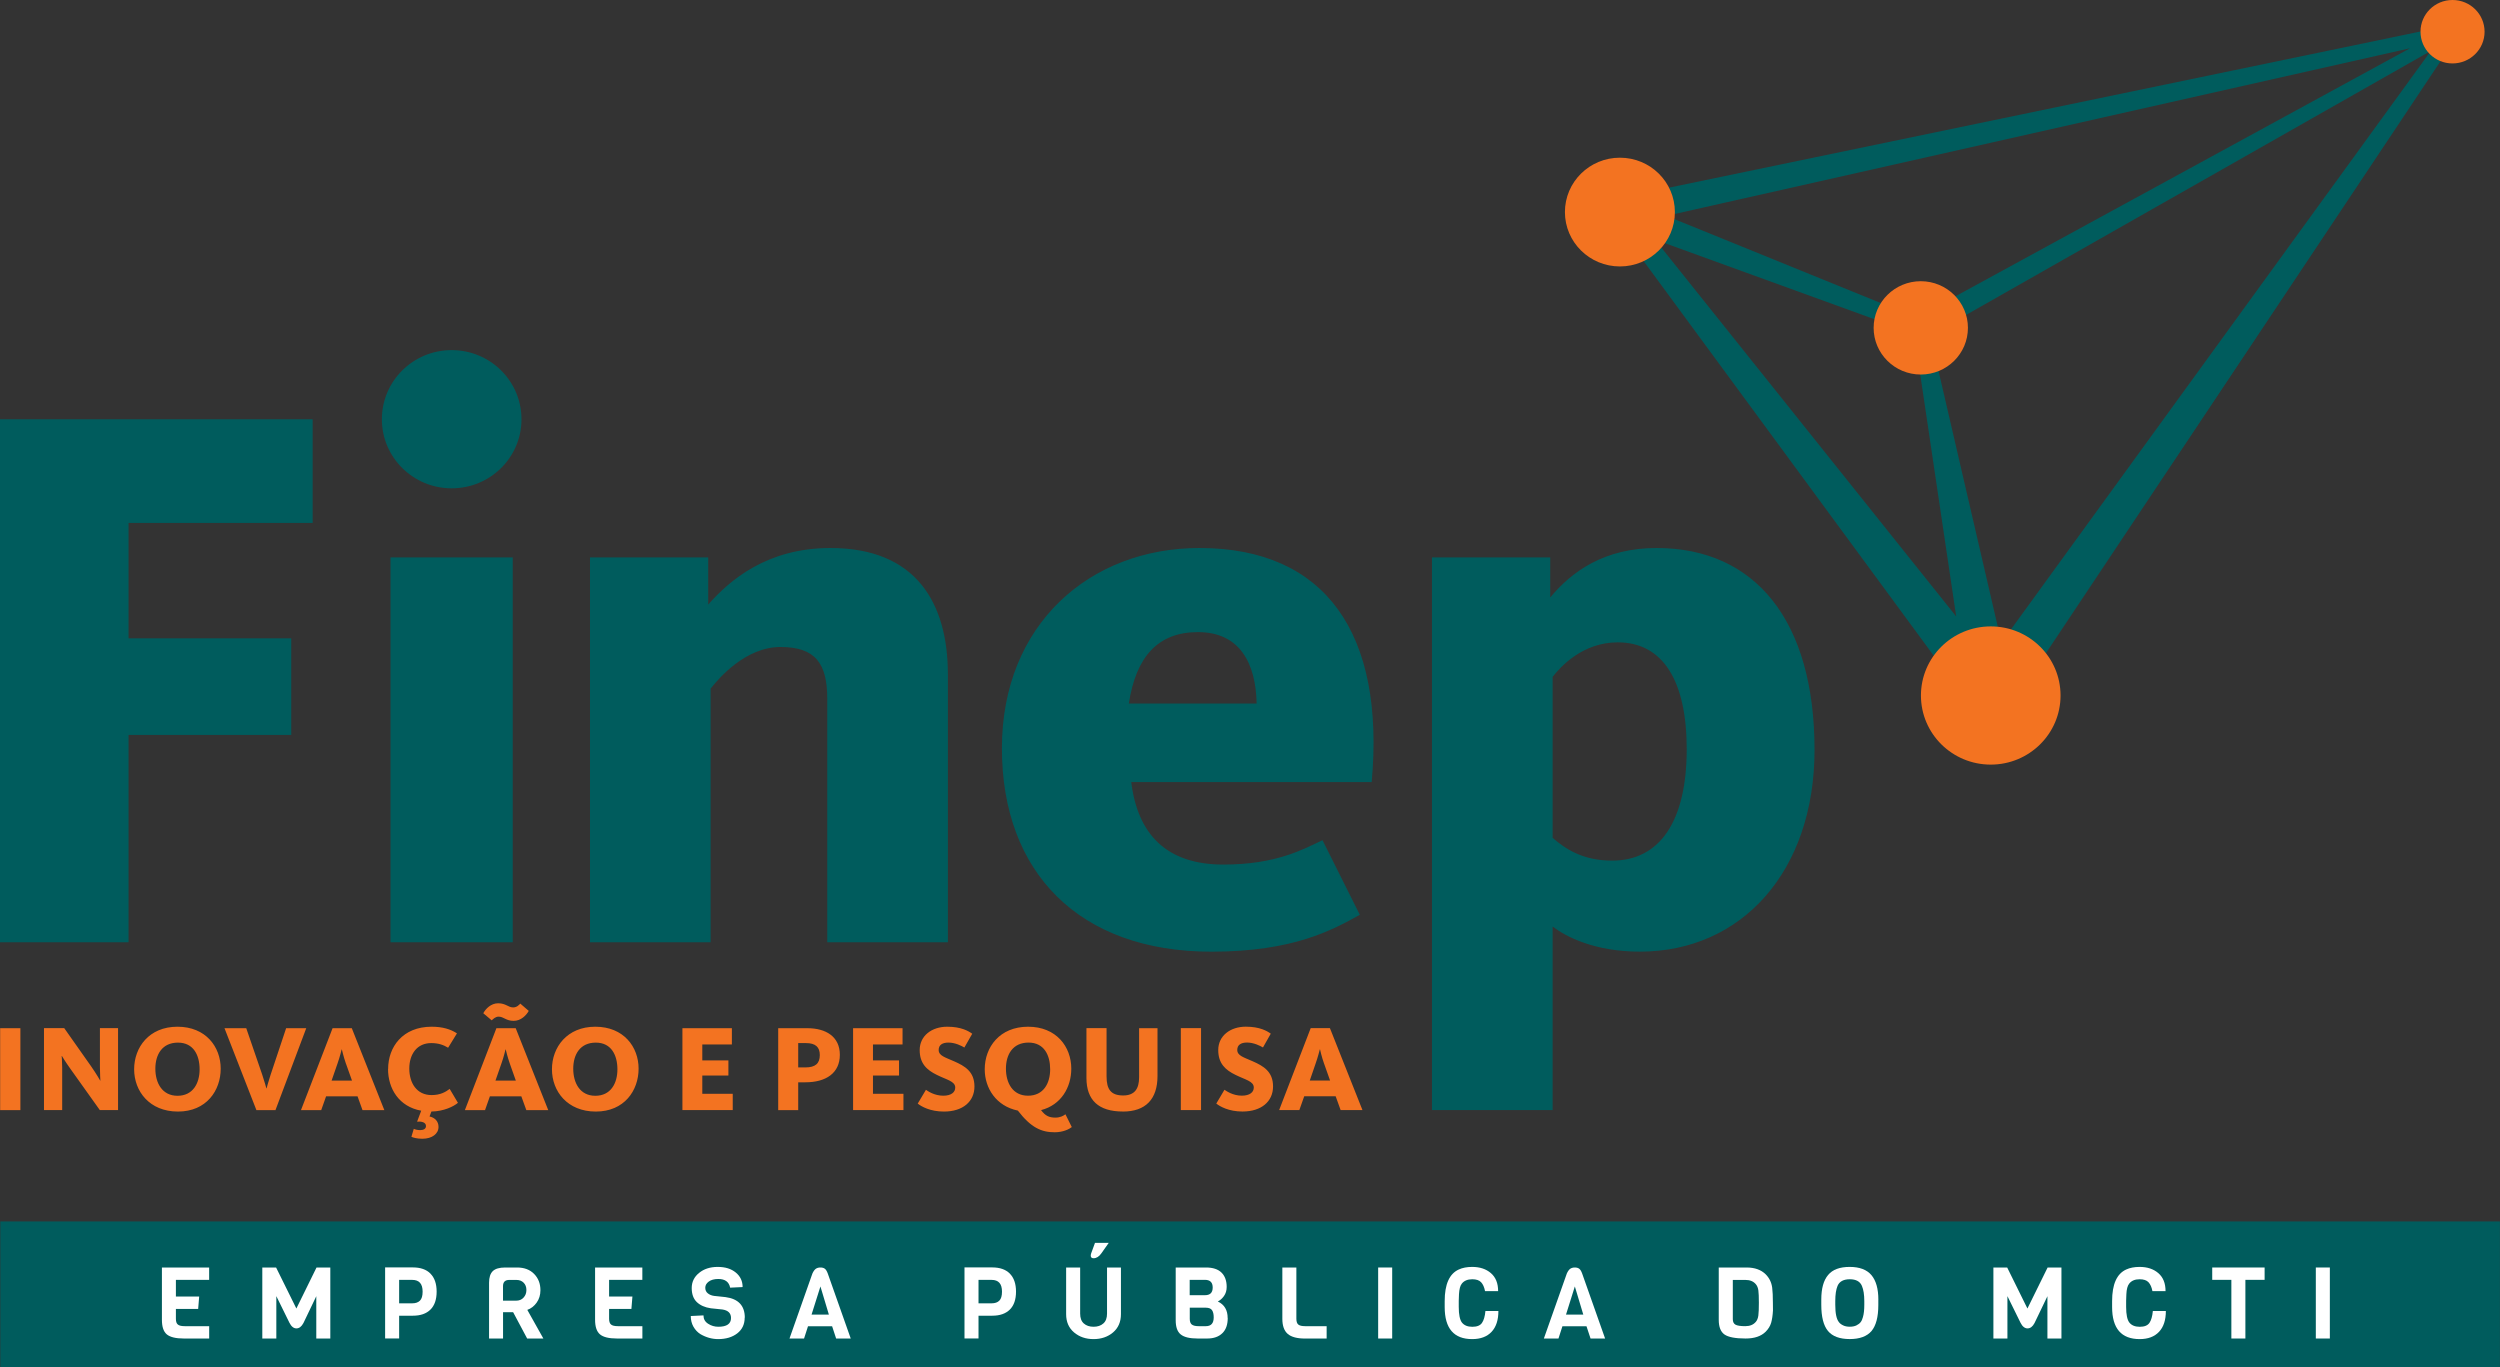 <svg width="64" height="35" viewBox="0 0 64 35" fill="none" xmlns="http://www.w3.org/2000/svg">
<rect x="0" y="0" width="64" height="35" fill="#333333" stroke="none"/>
<path d="M62.956 0.777C62.936 0.683 62.844 0.624 62.75 0.643L41.438 5.072C41.302 5.082 41.177 5.167 41.127 5.303C41.076 5.441 41.118 5.593 41.222 5.688C41.262 5.724 41.309 5.75 41.361 5.767L41.416 5.785L50.436 18.055C50.453 18.091 50.474 18.127 50.498 18.159C50.498 18.161 50.501 18.163 50.502 18.164C50.506 18.17 50.512 18.175 50.516 18.182C50.651 18.349 50.873 18.434 51.096 18.383C51.294 18.337 51.445 18.196 51.509 18.021L62.888 0.951C62.942 0.912 62.97 0.845 62.956 0.777ZM49.06 8.129L42.659 5.526L61.697 1.235L49.06 8.13V8.129ZM62.232 1.3L51.237 16.448L49.415 8.583L62.232 1.301V1.3ZM48.911 8.508C48.914 8.517 48.917 8.526 48.922 8.534C48.946 8.574 48.978 8.606 49.016 8.63L50.079 15.782L42.365 6.132L48.911 8.508Z" fill="#005C5D"/>
<path d="M63.605 0.812C63.605 0.363 63.239 0 62.784 0C62.33 0 61.965 0.363 61.965 0.812C61.965 1.262 62.331 1.624 62.784 1.624C63.237 1.624 63.605 1.261 63.605 0.812Z" fill="#F37321"/>
<path d="M50.379 8.393C50.379 7.734 49.838 7.199 49.172 7.199C48.506 7.199 47.965 7.734 47.965 8.393C47.965 9.052 48.505 9.588 49.172 9.588C49.84 9.588 50.379 9.053 50.379 8.393Z" fill="#F37321"/>
<path d="M42.877 5.429C42.877 4.66 42.248 4.037 41.47 4.037C40.691 4.037 40.062 4.66 40.062 5.429C40.062 6.198 40.693 6.821 41.47 6.821C42.247 6.821 42.877 6.199 42.877 5.429Z" fill="#F37321"/>
<path d="M52.75 17.805C52.75 16.828 51.95 16.036 50.963 16.036C49.976 16.036 49.176 16.827 49.176 17.805C49.176 18.782 49.976 19.574 50.963 19.574C51.95 19.574 52.75 18.782 52.75 17.805Z" fill="#F37321"/>
<path d="M0.004 28.419V26.322H0.522V28.419H0.004ZM2.556 28.419L1.801 27.36C1.668 27.174 1.585 27.033 1.585 27.033H1.579C1.579 27.033 1.592 27.185 1.592 27.326V28.418H1.126V26.32H1.644L2.332 27.297C2.469 27.492 2.565 27.664 2.565 27.664H2.57C2.57 27.664 2.558 27.485 2.558 27.321V26.32H3.022V28.418H2.556V28.419ZM4.556 28.456C3.828 28.456 3.434 27.937 3.434 27.373C3.434 26.81 3.818 26.284 4.543 26.284C5.267 26.284 5.65 26.798 5.65 27.358C5.65 27.918 5.285 28.456 4.556 28.456ZM4.556 26.691C4.152 26.691 3.977 26.996 3.977 27.359C3.977 27.722 4.15 28.052 4.544 28.052C4.937 28.052 5.11 27.736 5.11 27.375C5.11 27.013 4.954 26.691 4.556 26.691ZM7.051 28.419H6.564L5.747 26.322H6.304L6.714 27.515C6.768 27.675 6.819 27.861 6.819 27.861H6.825C6.825 27.861 6.874 27.672 6.927 27.515L7.325 26.322H7.84L7.052 28.419H7.051ZM8.223 28.419H7.705L8.514 26.322H9.006L9.839 28.419H9.28L9.153 28.066H8.348L8.223 28.419ZM8.857 27.233C8.794 27.053 8.752 26.866 8.752 26.866H8.746C8.746 26.866 8.701 27.056 8.638 27.233L8.489 27.663C8.489 27.663 9.014 27.663 9.011 27.663L8.858 27.233H8.857ZM9.936 27.367C9.936 26.799 10.311 26.284 11.049 26.284C11.326 26.284 11.53 26.345 11.698 26.454L11.472 26.822C11.357 26.753 11.23 26.703 11.039 26.703C10.676 26.703 10.478 26.986 10.478 27.355C10.478 27.723 10.667 28.034 11.048 28.034C11.277 28.034 11.408 27.953 11.512 27.876L11.723 28.232C11.614 28.327 11.353 28.452 11.044 28.455L10.996 28.582C11.131 28.61 11.226 28.705 11.226 28.849C11.226 29.026 11.061 29.152 10.812 29.152C10.672 29.152 10.577 29.123 10.532 29.102L10.593 28.897C10.624 28.913 10.682 28.931 10.755 28.931C10.845 28.931 10.905 28.897 10.905 28.827C10.905 28.726 10.783 28.705 10.678 28.714L10.783 28.434C10.214 28.33 9.934 27.871 9.934 27.366L9.936 27.367ZM12.419 28.419H11.901L12.708 26.322H13.202L14.035 28.419H13.474L13.346 28.066H12.541L12.417 28.419H12.419ZM13.151 26.134C12.95 26.134 12.897 26.026 12.763 26.026C12.687 26.026 12.623 26.086 12.588 26.121L12.372 25.939C12.432 25.826 12.569 25.684 12.751 25.684C12.955 25.684 13.005 25.79 13.139 25.79C13.227 25.79 13.288 25.728 13.319 25.692L13.536 25.879C13.473 25.993 13.335 26.134 13.151 26.134ZM13.053 27.233C12.989 27.053 12.947 26.866 12.947 26.866H12.941C12.941 26.866 12.898 27.056 12.834 27.233L12.684 27.663C12.684 27.663 13.208 27.663 13.205 27.663L13.053 27.233ZM15.253 28.456C14.525 28.456 14.13 27.937 14.13 27.373C14.13 26.81 14.516 26.284 15.24 26.284C15.964 26.284 16.348 26.798 16.348 27.358C16.348 27.918 15.982 28.456 15.253 28.456ZM15.253 26.691C14.849 26.691 14.675 26.996 14.675 27.359C14.675 27.722 14.846 28.052 15.24 28.052C15.633 28.052 15.806 27.736 15.806 27.375C15.806 27.013 15.65 26.691 15.253 26.691ZM17.47 28.419V26.322H18.736V26.738H17.979V27.147H18.647V27.533H17.979V28.002H18.758V28.418H17.469L17.47 28.419ZM20.616 27.707H20.434V28.419H19.922V26.322H20.67C21.141 26.322 21.5 26.536 21.5 27.002C21.5 27.468 21.15 27.707 20.616 27.707ZM20.632 26.703H20.434V27.326H20.618C20.874 27.326 20.987 27.225 20.987 27.009C20.987 26.804 20.876 26.703 20.632 26.703ZM21.839 28.419V26.322H23.105V26.738H22.348V27.147H23.015V27.533H22.348V28.002H23.128V28.418H21.839V28.419ZM24.165 28.456C23.815 28.456 23.588 28.328 23.494 28.252L23.704 27.899C23.751 27.931 23.917 28.05 24.148 28.05C24.349 28.05 24.454 27.963 24.454 27.842C24.454 27.679 24.234 27.643 23.985 27.518C23.725 27.392 23.544 27.225 23.544 26.882C23.544 26.517 23.852 26.284 24.249 26.284C24.605 26.284 24.794 26.394 24.889 26.464L24.688 26.817C24.616 26.772 24.45 26.69 24.281 26.69C24.122 26.69 24.03 26.753 24.03 26.879C24.03 27.027 24.196 27.068 24.422 27.168C24.702 27.291 24.946 27.433 24.946 27.814C24.946 28.195 24.654 28.456 24.164 28.456H24.165ZM27.02 28.611C27.143 28.611 27.231 28.561 27.275 28.525L27.438 28.853C27.375 28.904 27.219 28.986 26.999 28.986C26.662 28.986 26.393 28.869 26.057 28.431C25.505 28.318 25.209 27.861 25.209 27.373C25.209 26.806 25.593 26.284 26.319 26.284C27.044 26.284 27.425 26.798 27.425 27.358C27.425 27.836 27.165 28.287 26.651 28.419C26.76 28.563 26.853 28.611 27.022 28.611H27.02ZM26.331 26.69C25.927 26.69 25.752 26.995 25.752 27.358C25.752 27.721 25.923 28.05 26.317 28.05C26.712 28.05 26.884 27.735 26.884 27.373C26.884 27.012 26.729 26.69 26.331 26.69ZM28.746 28.455C28.123 28.455 27.813 28.164 27.813 27.596V26.32H28.328V27.558C28.328 27.888 28.44 28.044 28.754 28.044C29.047 28.044 29.161 27.871 29.161 27.581V26.322H29.632V27.547C29.632 28.138 29.329 28.456 28.745 28.456L28.746 28.455ZM30.229 28.418V26.32H30.747V28.418H30.229ZM31.807 28.455C31.458 28.455 31.231 28.327 31.137 28.251L31.346 27.898C31.394 27.929 31.559 28.049 31.791 28.049C31.992 28.049 32.097 27.962 32.097 27.841C32.097 27.678 31.879 27.642 31.629 27.517C31.369 27.391 31.187 27.224 31.187 26.881C31.187 26.516 31.496 26.283 31.893 26.283C32.25 26.283 32.437 26.393 32.532 26.462L32.332 26.815C32.259 26.771 32.093 26.689 31.925 26.689C31.765 26.689 31.674 26.752 31.674 26.878C31.674 27.026 31.839 27.067 32.065 27.167C32.345 27.29 32.59 27.432 32.59 27.813C32.59 28.194 32.297 28.455 31.807 28.455ZM33.263 28.418H32.746L33.554 26.32H34.046L34.879 28.418H34.32L34.193 28.065H33.388L33.263 28.418ZM33.897 27.232C33.833 27.052 33.793 26.865 33.793 26.865H33.787C33.787 26.865 33.741 27.055 33.678 27.232L33.53 27.662C33.53 27.662 34.054 27.662 34.05 27.662L33.898 27.232H33.897Z" fill="#F37321"/>
<path d="M11.562 12.501C10.575 12.501 9.776 11.709 9.776 10.733C9.776 9.756 10.575 8.963 11.562 8.963C12.549 8.963 13.35 9.754 13.35 10.733C13.35 11.711 12.55 12.501 11.562 12.501ZM8.004 13.387V10.733H0V24.122H3.291V18.815H7.456V16.342H3.291V13.387H8.004ZM13.126 24.122V14.27H9.997V24.122H13.126ZM24.266 24.122V17.266C24.266 15.438 23.453 14.029 21.259 14.029C19.634 14.029 18.679 14.854 18.13 15.477V14.27H15.104V24.122H18.192V17.629C18.396 17.367 19.085 16.563 19.98 16.563C20.875 16.563 21.178 16.984 21.178 17.89V24.122H24.266ZM28.96 20.021H35.115C35.46 16.221 33.936 14.029 30.706 14.029C27.904 14.029 25.649 15.98 25.649 19.156C25.649 22.331 27.619 24.363 31.012 24.363C33.125 24.363 34.119 23.801 34.811 23.419L33.856 21.509C33.347 21.751 32.657 22.133 31.316 22.133C29.854 22.133 29.122 21.348 28.96 20.021ZM28.898 18.011C29.082 16.806 29.649 16.182 30.666 16.182C31.744 16.182 32.15 16.985 32.17 18.011H28.898ZM46.452 19.197C46.452 15.88 44.928 14.029 42.408 14.029C41.068 14.029 40.236 14.633 39.686 15.295V14.27H36.659V28.418H39.747V23.72C40.092 23.982 40.824 24.362 41.981 24.362C44.583 24.362 46.452 22.311 46.452 19.196V19.197ZM43.18 19.177C43.18 21.027 42.489 22.032 41.27 22.032C40.518 22.032 40.073 21.731 39.747 21.449V17.328C39.95 17.066 40.518 16.444 41.413 16.444C42.57 16.444 43.18 17.428 43.18 19.178V19.177Z" fill="#005C5D"/>
<path d="M63.998 31.269H0.008V35H63.998V31.269Z" fill="#005C5D"/>
<path fill-rule="evenodd" clip-rule="evenodd" d="M5.355 34.266H4.705C4.499 34.266 4.354 34.23 4.27 34.16C4.186 34.089 4.145 33.965 4.145 33.786V32.448H5.354V32.764H4.503V33.191H5.099L5.073 33.508H4.503V33.761C4.503 33.832 4.519 33.882 4.553 33.908C4.585 33.936 4.645 33.95 4.731 33.95H5.355V34.266Z" fill="white"/>
<path fill-rule="evenodd" clip-rule="evenodd" d="M8.098 33.181L7.768 33.87C7.719 33.961 7.66 34.007 7.588 34.007C7.517 34.007 7.457 33.958 7.409 33.862L7.074 33.181V34.266H6.715V32.448H7.068L7.587 33.498L8.103 32.448H8.456V34.266H8.097V33.181H8.098Z" fill="white"/>
<path fill-rule="evenodd" clip-rule="evenodd" d="M10.819 33.066C10.819 32.865 10.731 32.765 10.553 32.765H10.218V33.365H10.553C10.64 33.365 10.705 33.342 10.751 33.296C10.797 33.25 10.819 33.174 10.819 33.067V33.066ZM11.019 32.605C11.124 32.709 11.178 32.864 11.178 33.066C11.178 33.267 11.125 33.422 11.019 33.526C10.913 33.63 10.764 33.682 10.571 33.682H10.218V34.264H9.859V32.446H10.571C10.764 32.446 10.913 32.498 11.019 32.603V32.605Z" fill="white"/>
<path fill-rule="evenodd" clip-rule="evenodd" d="M13.403 33.218C13.452 33.166 13.476 33.102 13.476 33.024C13.476 32.947 13.452 32.884 13.405 32.837C13.358 32.789 13.295 32.766 13.216 32.766H13.037C12.931 32.766 12.877 32.819 12.877 32.926V33.297H13.216C13.291 33.297 13.354 33.272 13.403 33.219V33.218ZM13.91 34.266H13.495L13.136 33.592H12.878V34.266H12.52V32.839C12.52 32.703 12.551 32.604 12.615 32.541C12.679 32.479 12.785 32.448 12.934 32.448H13.238C13.42 32.448 13.566 32.503 13.673 32.612C13.781 32.722 13.835 32.861 13.835 33.03C13.835 33.152 13.802 33.258 13.738 33.348C13.674 33.437 13.595 33.499 13.499 33.533L13.91 34.266Z" fill="white"/>
<path fill-rule="evenodd" clip-rule="evenodd" d="M16.444 34.266H15.794C15.588 34.266 15.443 34.23 15.36 34.16C15.276 34.089 15.234 33.965 15.234 33.786V32.448H16.444V32.764H15.593V33.191H16.19L16.164 33.508H15.593V33.761C15.593 33.832 15.61 33.882 15.643 33.908C15.675 33.936 15.734 33.95 15.821 33.95H16.445V34.266H16.444Z" fill="white"/>
<path fill-rule="evenodd" clip-rule="evenodd" d="M19.064 33.73C19.064 33.902 19 34.037 18.873 34.135C18.747 34.232 18.584 34.281 18.386 34.281C18.23 34.281 18.077 34.239 17.931 34.154C17.86 34.109 17.8 34.047 17.753 33.966C17.707 33.885 17.684 33.793 17.684 33.69L18.009 33.674C18.009 33.766 18.048 33.837 18.128 33.888C18.207 33.94 18.295 33.965 18.391 33.965C18.606 33.965 18.714 33.889 18.714 33.741C18.714 33.618 18.641 33.546 18.495 33.523L18.196 33.492C18.047 33.47 17.928 33.418 17.839 33.334C17.752 33.25 17.708 33.131 17.708 32.974C17.708 32.818 17.771 32.688 17.897 32.586C18.022 32.484 18.18 32.433 18.373 32.433C18.566 32.433 18.718 32.48 18.836 32.577C18.953 32.673 19.011 32.797 19.011 32.949L18.692 32.964C18.662 32.816 18.561 32.742 18.39 32.742C18.285 32.742 18.203 32.764 18.143 32.809C18.084 32.853 18.055 32.905 18.055 32.966C18.055 33.027 18.076 33.074 18.12 33.109C18.162 33.144 18.216 33.166 18.28 33.175L18.574 33.206C18.902 33.25 19.067 33.426 19.067 33.732L19.064 33.73Z" fill="white"/>
<path fill-rule="evenodd" clip-rule="evenodd" d="M21.219 33.653L21.003 32.933L20.776 33.653H21.22H21.219ZM21.779 34.266H21.405L21.302 33.952H20.685L20.584 34.266H20.211L20.798 32.601C20.824 32.544 20.853 32.504 20.885 32.481C20.917 32.459 20.955 32.448 21.003 32.448C21.05 32.448 21.087 32.458 21.115 32.479C21.143 32.499 21.168 32.54 21.191 32.602L21.779 34.267V34.266Z" fill="white"/>
<path fill-rule="evenodd" clip-rule="evenodd" d="M25.651 33.066C25.651 32.865 25.563 32.765 25.385 32.765H25.05V33.365H25.385C25.472 33.365 25.538 33.342 25.583 33.296C25.629 33.25 25.651 33.174 25.651 33.067V33.066ZM25.851 32.605C25.956 32.709 26.01 32.864 26.01 33.066C26.01 33.267 25.957 33.422 25.851 33.526C25.745 33.63 25.596 33.682 25.403 33.682H25.05V34.264H24.691V32.446H25.403C25.596 32.446 25.745 32.498 25.851 32.603V32.605Z" fill="white"/>
<path fill-rule="evenodd" clip-rule="evenodd" d="M28.384 31.817L28.193 32.088C28.135 32.17 28.069 32.211 27.995 32.211C27.947 32.211 27.923 32.189 27.923 32.145C27.923 32.127 27.927 32.109 27.933 32.088L28.032 31.817H28.385H28.384ZM28.696 32.448V33.643C28.696 33.84 28.628 33.996 28.494 34.11C28.359 34.224 28.192 34.281 27.995 34.281C27.797 34.281 27.631 34.224 27.496 34.11C27.361 33.996 27.293 33.84 27.293 33.643V32.448H27.652V33.629C27.652 33.741 27.683 33.826 27.746 33.881C27.809 33.937 27.892 33.965 27.995 33.965C28.098 33.965 28.182 33.937 28.245 33.881C28.309 33.826 28.34 33.741 28.34 33.629V32.448H28.697H28.696Z" fill="white"/>
<path fill-rule="evenodd" clip-rule="evenodd" d="M31.071 33.724C31.071 33.642 31.056 33.581 31.027 33.539C30.998 33.498 30.945 33.477 30.87 33.477H30.458V33.763C30.458 33.833 30.476 33.881 30.51 33.908C30.546 33.936 30.603 33.95 30.684 33.95H30.87C31.005 33.95 31.071 33.875 31.071 33.725V33.724ZM30.847 33.157C30.979 33.157 31.045 33.092 31.045 32.961C31.045 32.83 30.979 32.764 30.847 32.764H30.456V33.157H30.847ZM31.43 33.742C31.43 33.911 31.384 34.041 31.292 34.13C31.2 34.22 31.071 34.266 30.906 34.266H30.658C30.455 34.266 30.312 34.231 30.226 34.161C30.14 34.092 30.098 33.971 30.098 33.799V32.448H30.875C31.05 32.448 31.182 32.492 31.27 32.578C31.359 32.665 31.403 32.788 31.403 32.945C31.403 33.037 31.379 33.116 31.332 33.181C31.285 33.245 31.232 33.291 31.176 33.318C31.344 33.397 31.428 33.538 31.428 33.742H31.43Z" fill="white"/>
<path fill-rule="evenodd" clip-rule="evenodd" d="M33.961 34.267H33.413C33.207 34.267 33.058 34.228 32.966 34.148C32.874 34.069 32.828 33.94 32.828 33.761V32.448H33.187V33.761C33.187 33.832 33.204 33.882 33.236 33.908C33.269 33.936 33.328 33.95 33.414 33.95H33.962V34.266L33.961 34.267Z" fill="white"/>
<path d="M35.64 32.448H35.281V34.266H35.64V32.448Z" fill="white"/>
<path fill-rule="evenodd" clip-rule="evenodd" d="M38.026 33.561H38.359C38.359 33.793 38.301 33.971 38.184 34.095C38.068 34.219 37.901 34.281 37.688 34.281C37.219 34.281 36.984 34.008 36.984 33.461V33.308C36.984 32.878 37.104 32.608 37.345 32.499C37.44 32.455 37.554 32.433 37.688 32.433C37.885 32.433 38.044 32.486 38.167 32.592C38.291 32.699 38.352 32.852 38.352 33.053H38.017C37.998 32.952 37.964 32.877 37.916 32.825C37.868 32.774 37.793 32.749 37.69 32.749C37.57 32.749 37.48 32.787 37.422 32.862C37.38 32.914 37.357 33.005 37.35 33.133C37.346 33.174 37.344 33.229 37.344 33.299V33.458C37.344 33.653 37.372 33.788 37.426 33.858C37.483 33.929 37.571 33.966 37.691 33.966C37.811 33.966 37.893 33.933 37.938 33.867C37.984 33.802 38.014 33.7 38.027 33.562L38.026 33.561Z" fill="white"/>
<path fill-rule="evenodd" clip-rule="evenodd" d="M40.532 33.653L40.316 32.933L40.09 33.653H40.534H40.532ZM41.092 34.266H40.718L40.614 33.952H39.998L39.897 34.266H39.523L40.111 32.601C40.137 32.544 40.166 32.504 40.197 32.481C40.23 32.459 40.269 32.448 40.315 32.448C40.362 32.448 40.399 32.458 40.427 32.479C40.455 32.499 40.481 32.54 40.503 32.602L41.091 34.267L41.092 34.266Z" fill="white"/>
<path fill-rule="evenodd" clip-rule="evenodd" d="M45.014 33.675C45.023 33.607 45.027 33.499 45.027 33.353C45.027 33.206 45.023 33.101 45.014 33.034C45.005 32.969 44.983 32.916 44.951 32.878C44.889 32.802 44.799 32.766 44.682 32.766H44.36V33.771C44.36 33.84 44.383 33.886 44.429 33.912C44.475 33.937 44.558 33.95 44.678 33.95C44.798 33.95 44.888 33.913 44.951 33.837C44.983 33.799 45.005 33.744 45.014 33.675ZM45.386 33.35L45.388 33.547C45.381 33.671 45.366 33.775 45.342 33.861C45.317 33.946 45.27 34.023 45.2 34.093C45.083 34.208 44.913 34.266 44.688 34.266C44.425 34.266 44.244 34.231 44.147 34.163C44.049 34.094 44 33.969 44 33.789V32.448H44.714C44.92 32.448 45.082 32.506 45.2 32.621C45.294 32.715 45.35 32.829 45.368 32.964C45.38 33.06 45.386 33.188 45.386 33.349V33.35Z" fill="white"/>
<path fill-rule="evenodd" clip-rule="evenodd" d="M47.726 33.402V33.308C47.726 33.145 47.706 33.014 47.664 32.917C47.616 32.805 47.513 32.749 47.355 32.749C47.195 32.749 47.09 32.805 47.042 32.917C47.003 33.01 46.983 33.139 46.983 33.308V33.402C46.983 33.622 47.014 33.77 47.076 33.846C47.099 33.878 47.135 33.906 47.183 33.929C47.23 33.953 47.288 33.964 47.354 33.964C47.42 33.964 47.476 33.953 47.523 33.931C47.569 33.908 47.606 33.881 47.631 33.849C47.657 33.816 47.677 33.773 47.69 33.721C47.715 33.638 47.726 33.531 47.726 33.401V33.402ZM48.085 33.273V33.41C48.085 33.715 48.026 33.936 47.911 34.074C47.794 34.211 47.608 34.28 47.353 34.28C47.097 34.28 46.911 34.211 46.797 34.074C46.682 33.936 46.625 33.712 46.625 33.402V33.269C46.625 32.986 46.683 32.777 46.8 32.639C46.915 32.5 47.1 32.433 47.352 32.433C47.603 32.433 47.789 32.502 47.908 32.642C48.026 32.782 48.086 32.992 48.086 33.273H48.085Z" fill="white"/>
<path fill-rule="evenodd" clip-rule="evenodd" d="M52.415 33.181L52.084 33.87C52.036 33.961 51.976 34.007 51.905 34.007C51.833 34.007 51.773 33.958 51.725 33.862L51.39 33.181V34.266H51.031V32.448H51.384L51.902 33.498L52.419 32.448H52.773V34.266H52.414V33.181H52.415Z" fill="white"/>
<path fill-rule="evenodd" clip-rule="evenodd" d="M55.113 33.561H55.446C55.446 33.793 55.388 33.971 55.271 34.095C55.154 34.219 54.989 34.281 54.776 34.281C54.306 34.281 54.07 34.008 54.07 33.461V33.308C54.07 32.878 54.19 32.608 54.431 32.499C54.526 32.455 54.64 32.433 54.774 32.433C54.971 32.433 55.13 32.486 55.253 32.592C55.377 32.699 55.438 32.852 55.438 33.053H55.102C55.083 32.952 55.049 32.877 55.001 32.825C54.953 32.774 54.877 32.749 54.774 32.749C54.653 32.749 54.565 32.787 54.507 32.862C54.465 32.914 54.44 33.005 54.435 33.133C54.431 33.174 54.429 33.229 54.429 33.299V33.458C54.429 33.653 54.457 33.788 54.512 33.858C54.569 33.929 54.657 33.966 54.777 33.966C54.897 33.966 54.978 33.933 55.025 33.867C55.07 33.802 55.1 33.7 55.113 33.562V33.561Z" fill="white"/>
<path fill-rule="evenodd" clip-rule="evenodd" d="M57.974 32.764H57.482V34.266H57.123V32.764H56.633V32.448H57.974V32.764Z" fill="white"/>
<path d="M59.644 32.448H59.285V34.266H59.644V32.448Z" fill="white"/>
</svg>
